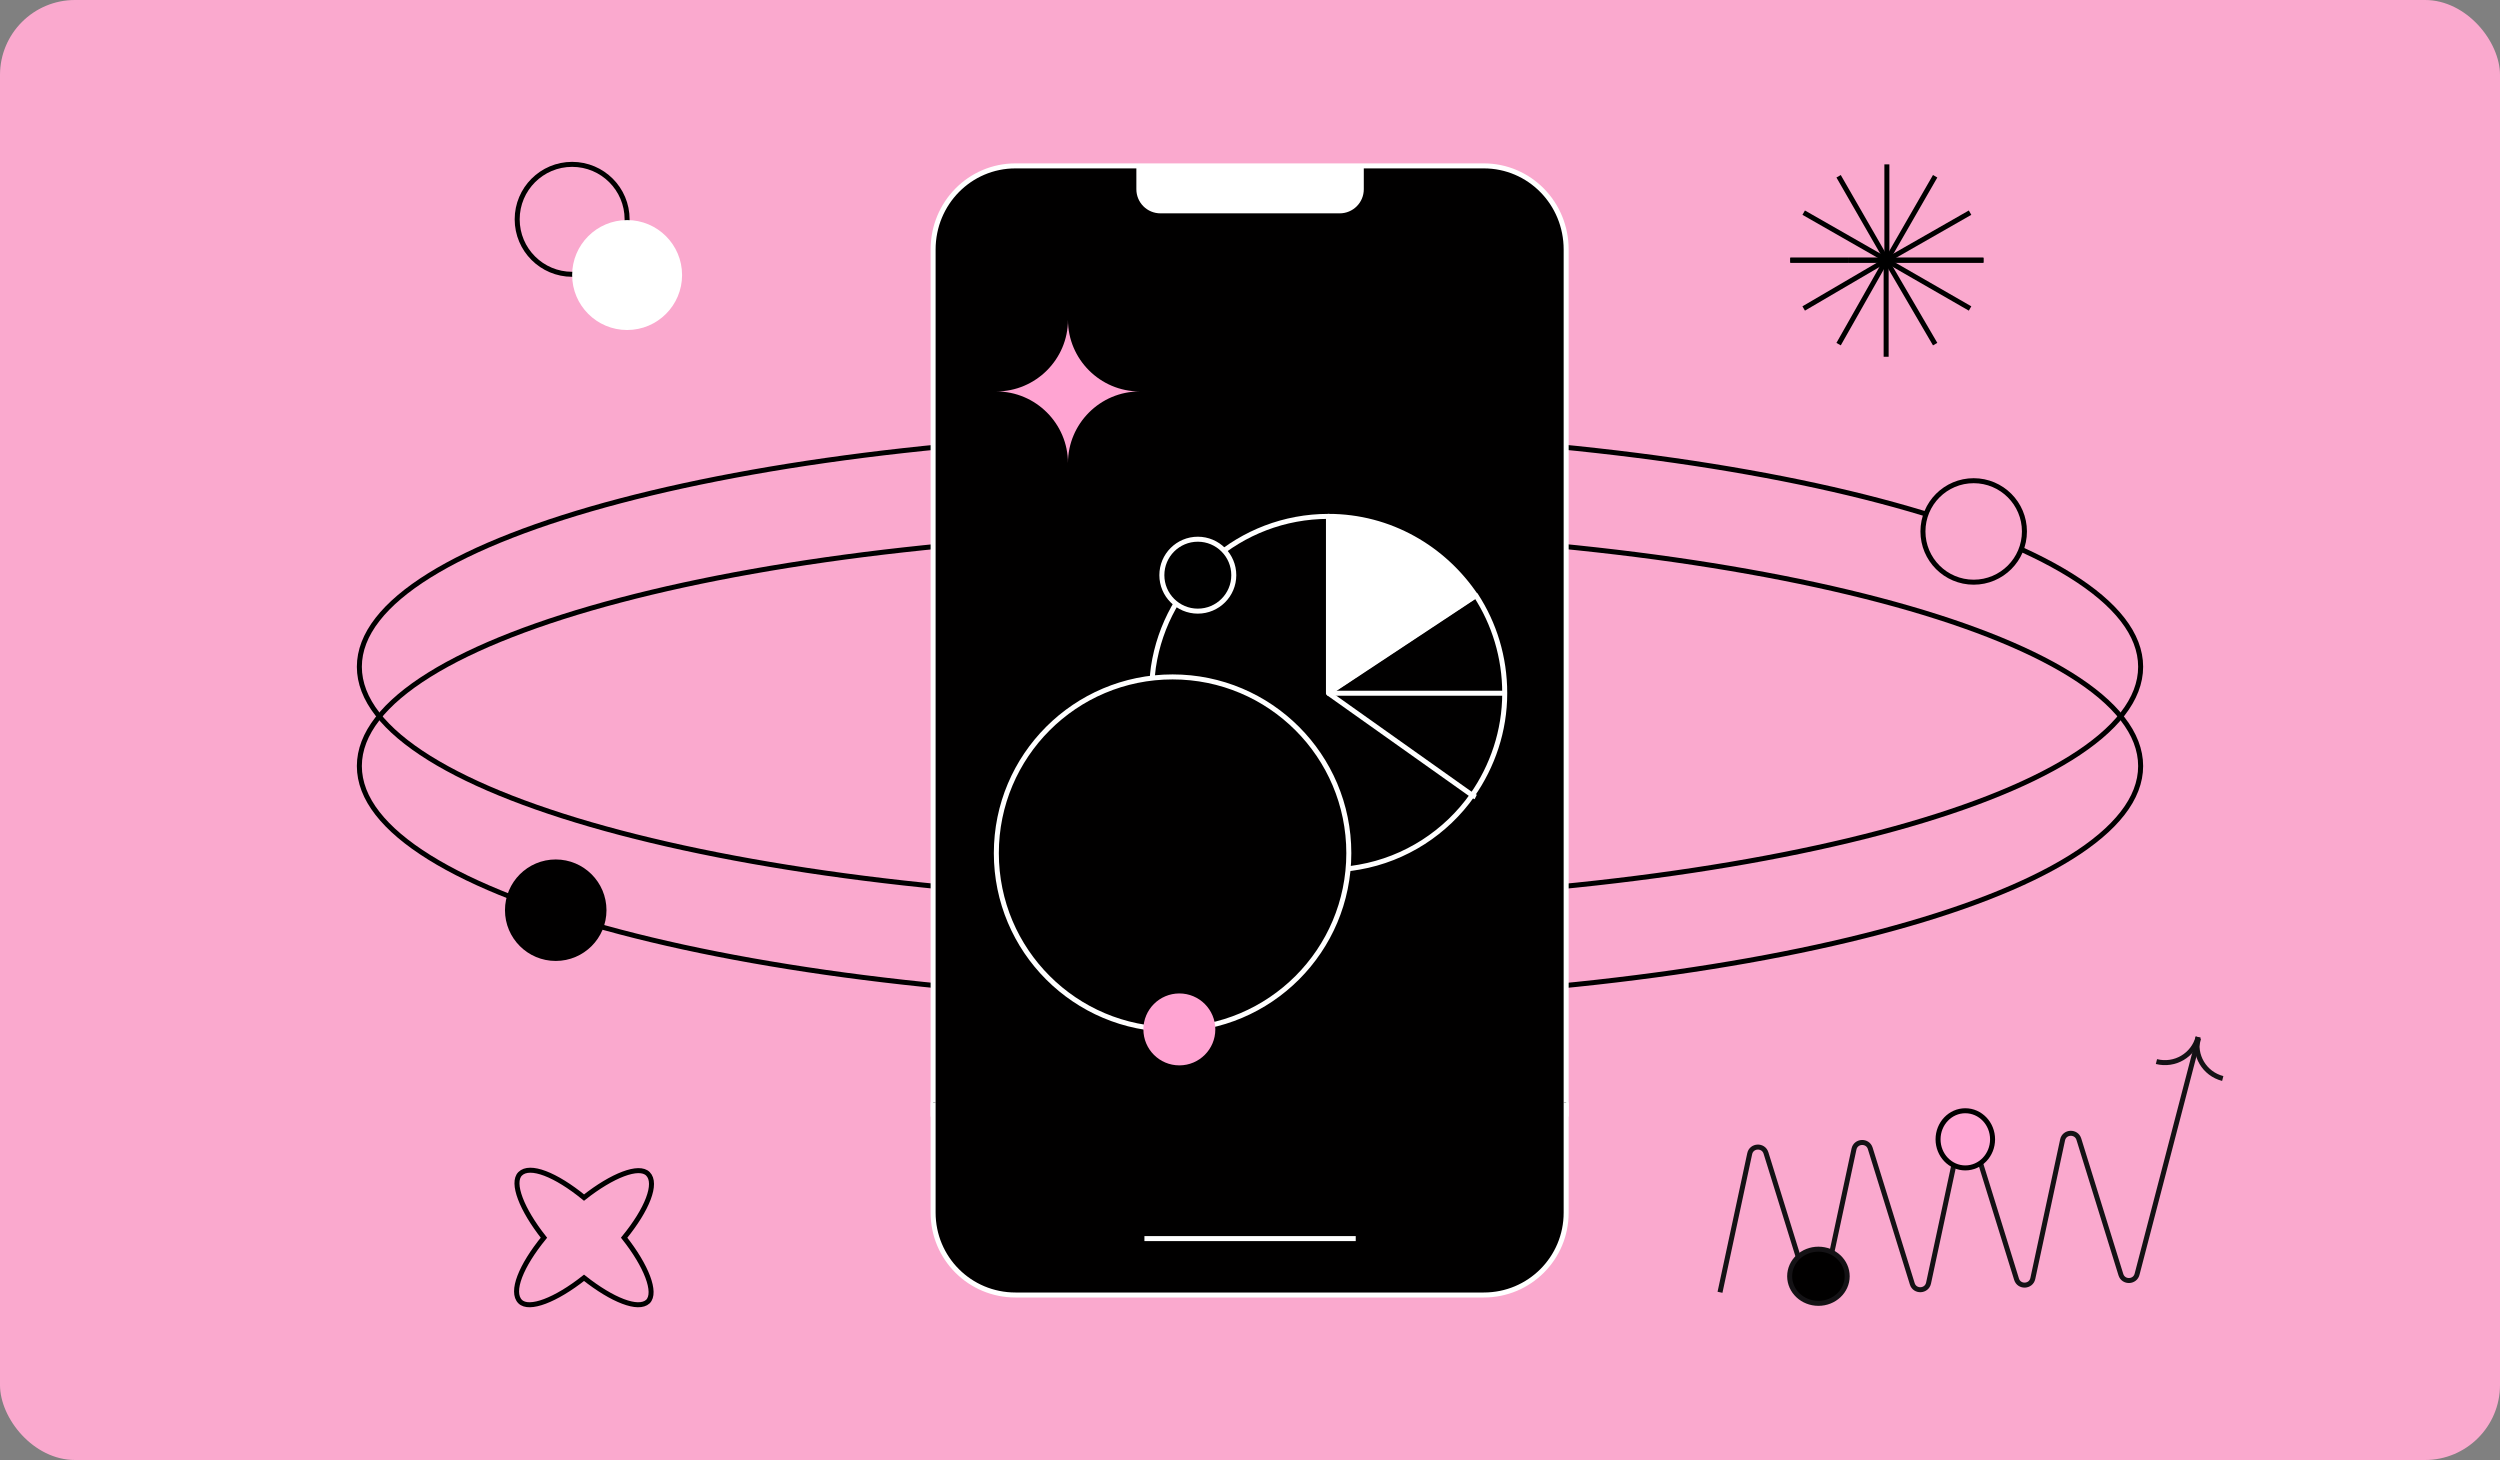 <?xml version="1.0" encoding="UTF-8"?> <svg xmlns="http://www.w3.org/2000/svg" width="500" height="292" viewBox="0 0 500 292" fill="none"><rect x="0" y="0" width="500" height="292" fill="#808080" stroke="none"/> <rect width="500" height="292" rx="15" fill="#FAA9CE"></rect> <path d="M114.43 54.86C120.502 54.86 125.423 49.938 125.423 43.867C125.423 37.795 120.502 32.873 114.43 32.873C108.359 32.873 103.437 37.795 103.437 43.867C103.437 49.938 108.359 54.86 114.43 54.86Z" stroke="black" stroke-miterlimit="10"></path> <path d="M125.423 66.002C131.494 66.002 136.416 61.08 136.416 55.009C136.416 48.938 131.494 44.016 125.423 44.016C119.352 44.016 114.43 48.938 114.43 55.009C114.43 61.08 119.352 66.002 125.423 66.002Z" fill="white"></path> <path d="M129.583 260.315C131.366 258.533 129.286 253.185 124.829 247.54C129.434 241.894 131.514 236.695 129.583 234.764C127.8 232.981 122.452 235.061 116.807 239.517C111.162 234.912 105.962 232.832 104.031 234.764C102.248 236.546 104.328 241.894 108.785 247.54C104.18 253.185 102.1 258.384 104.031 260.315C105.814 262.098 111.162 260.018 116.807 255.562C122.452 260.018 127.652 262.098 129.583 260.315Z" stroke="black" stroke-miterlimit="10"></path> <path d="M377.375 32.874V52.038" stroke="black" stroke-miterlimit="10"></path> <path d="M377.376 52.038L367.72 35.252" stroke="black" stroke-miterlimit="10"></path> <path d="M377.376 52.039L360.738 42.531" stroke="black" stroke-miterlimit="10"></path> <path d="M369.651 52.038H358.063" stroke="black" stroke-miterlimit="10"></path> <path d="M377.375 52.038L387.031 35.252" stroke="black" stroke-miterlimit="10"></path> <path d="M377.375 52.039L394.013 42.531" stroke="black" stroke-miterlimit="10"></path> <path d="M369.65 52.038H396.688" stroke="black" stroke-miterlimit="10"></path> <path d="M377.227 71.352V52.039" stroke="black" stroke-miterlimit="10"></path> <path d="M377.227 52.04L367.72 68.826" stroke="black" stroke-miterlimit="10"></path> <path d="M377.227 52.04L360.737 61.696" stroke="black" stroke-miterlimit="10"></path> <path d="M369.651 52.039H358.063" stroke="black" stroke-miterlimit="10"></path> <path d="M377.227 52.04L387.032 68.826" stroke="black" stroke-miterlimit="10"></path> <path d="M377.227 52.04L394.014 61.696" stroke="black" stroke-miterlimit="10"></path> <path d="M369.651 52.039H396.688" stroke="black" stroke-miterlimit="10"></path> <path d="M250 200.134C348.377 200.134 428.128 179.126 428.128 153.212C428.128 127.297 348.377 106.29 250 106.29C151.623 106.29 71.872 127.297 71.872 153.212C71.872 179.126 151.623 200.134 250 200.134Z" fill="#FAA9CE" stroke="black" stroke-miterlimit="10"></path> <path d="M250 180.277C348.377 180.277 428.128 159.269 428.128 133.355C428.128 107.44 348.377 86.433 250 86.433C151.623 86.433 71.872 107.44 71.872 133.355C71.872 159.269 151.623 180.277 250 180.277Z" stroke="black" stroke-miterlimit="10"></path> <path d="M111.145 192.19C116.751 192.19 121.295 187.646 121.295 182.041C121.295 176.436 116.751 171.892 111.145 171.892C105.54 171.892 100.996 176.436 100.996 182.041C100.996 187.646 105.54 192.19 111.145 192.19Z" fill="#010000"></path> <path d="M394.738 116.438C400.343 116.438 404.887 111.894 404.887 106.289C404.887 100.684 400.343 96.14 394.738 96.14C389.133 96.14 384.589 100.684 384.589 106.289C384.589 111.894 389.133 116.438 394.738 116.438Z" fill="#FAA9CE" stroke="black" stroke-miterlimit="10"></path> <path d="M313.232 223.318V49.902C313.232 40.631 305.889 33.178 296.756 33.178H203.097C193.964 33.178 186.622 40.631 186.622 49.902V223.318" fill="#010000"></path> <path d="M313.232 223.318V49.902C313.232 40.631 305.889 33.178 296.756 33.178H203.097C193.964 33.178 186.622 40.631 186.622 49.902V223.318" stroke="white" stroke-miterlimit="10"></path> <path d="M186.622 220.498V242.525C186.622 251.658 193.964 259 203.097 259H296.756C305.889 259 313.232 251.658 313.232 242.525V220.498" fill="#010000"></path> <path d="M186.622 220.498V242.525C186.622 251.658 193.964 259 203.097 259H296.756C305.889 259 313.232 251.658 313.232 242.525V220.498" stroke="white" stroke-miterlimit="10"></path> <path d="M228.885 247.719H271.148" stroke="white" stroke-miterlimit="10"></path> <path d="M227.273 33V37.835C227.273 40.521 229.422 42.67 232.108 42.67H267.924C270.61 42.67 272.759 40.521 272.759 37.835V33" fill="white"></path> <path d="M227.92 78.289C220.04 78.289 213.593 84.736 213.593 92.616C213.593 84.736 207.146 78.289 199.267 78.289C207.146 78.289 213.593 71.842 213.593 63.963C213.593 71.842 220.04 78.289 227.92 78.289Z" fill="#FFA4D2"></path> <path d="M344 258.458L349.941 230.739C350.298 229.056 352.683 228.945 353.196 230.595L361.6 257.683C362.113 259.333 364.487 259.222 364.855 257.539L370.796 229.82C371.153 228.137 373.538 228.026 374.051 229.676L382.455 256.764C382.968 258.414 385.342 258.303 385.71 256.62L391.651 228.901C392.008 227.217 394.393 227.107 394.906 228.757L403.31 255.844C403.823 257.495 406.197 257.384 406.565 255.701L412.517 227.982C412.874 226.298 415.259 226.188 415.772 227.838L424.176 254.925C424.689 256.575 427.063 256.465 427.431 254.781L439.703 207.705" stroke="#141215" stroke-miterlimit="10"></path> <path d="M363.685 260.669C366.863 260.669 369.439 258.244 369.439 255.252C369.439 252.261 366.863 249.835 363.685 249.835C360.507 249.835 357.931 252.261 357.931 255.252C357.931 258.244 360.507 260.669 363.685 260.669Z" fill="#010000" stroke="#141215" stroke-miterlimit="10"></path> <path d="M393.062 233.584C396.073 233.584 398.514 231.024 398.514 227.867C398.514 224.709 396.073 222.149 393.062 222.149C390.052 222.149 387.611 224.709 387.611 227.867C387.611 231.024 390.052 233.584 393.062 233.584Z" fill="#FFA8D4" stroke="black" stroke-miterlimit="10"></path> <path d="M439.625 207.42C438.677 211.052 434.955 213.244 431.289 212.314" stroke="#141215" stroke-miterlimit="10"></path> <path d="M439.624 207.42C438.677 211.052 440.883 214.761 444.549 215.702" stroke="#141215" stroke-miterlimit="10"></path> <path d="M300.945 138.641C300.945 146.178 298.51 153.251 294.452 159.048C289.234 166.469 281.117 171.803 271.841 173.426C269.87 173.774 267.783 174.006 265.696 174.006C246.216 173.89 230.331 158.12 230.331 138.641C230.331 136.902 230.447 135.162 230.679 133.423C233.23 116.378 247.956 103.276 265.696 103.276V138.525L295.147 119.045C298.858 124.727 300.945 131.452 300.945 138.641Z" stroke="white" stroke-miterlimit="10" stroke-linejoin="round"></path> <path d="M234.516 205.881C253.983 205.881 269.764 190.099 269.764 170.632C269.764 151.164 253.983 135.383 234.516 135.383C215.048 135.383 199.267 151.164 199.267 170.632C199.267 190.099 215.048 205.881 234.516 205.881Z" fill="#010000" stroke="white" stroke-miterlimit="10" stroke-linejoin="round"></path> <path d="M239.565 122.228C243.538 122.228 246.758 119.008 246.758 115.035C246.758 111.062 243.538 107.842 239.565 107.842C235.593 107.842 232.372 111.062 232.372 115.035C232.372 119.008 235.593 122.228 239.565 122.228Z" fill="black" stroke="white"></path> <path d="M295.147 119.161L265.695 138.641V103.276C277.986 103.276 288.769 109.653 295.147 119.161Z" fill="white" stroke="white" stroke-miterlimit="10" stroke-linejoin="round"></path> <path d="M300.944 138.641H265.695" stroke="white" stroke-miterlimit="10" stroke-linejoin="round"></path> <path d="M295.147 159.396L294.451 159.048L265.695 138.641" stroke="white" stroke-miterlimit="10" stroke-linejoin="round"></path> <path d="M235.872 213.075C239.845 213.075 243.065 209.855 243.065 205.882C243.065 201.909 239.845 198.689 235.872 198.689C231.9 198.689 228.679 201.909 228.679 205.882C228.679 209.855 231.9 213.075 235.872 213.075Z" fill="#FFA4D2"></path> </svg> 